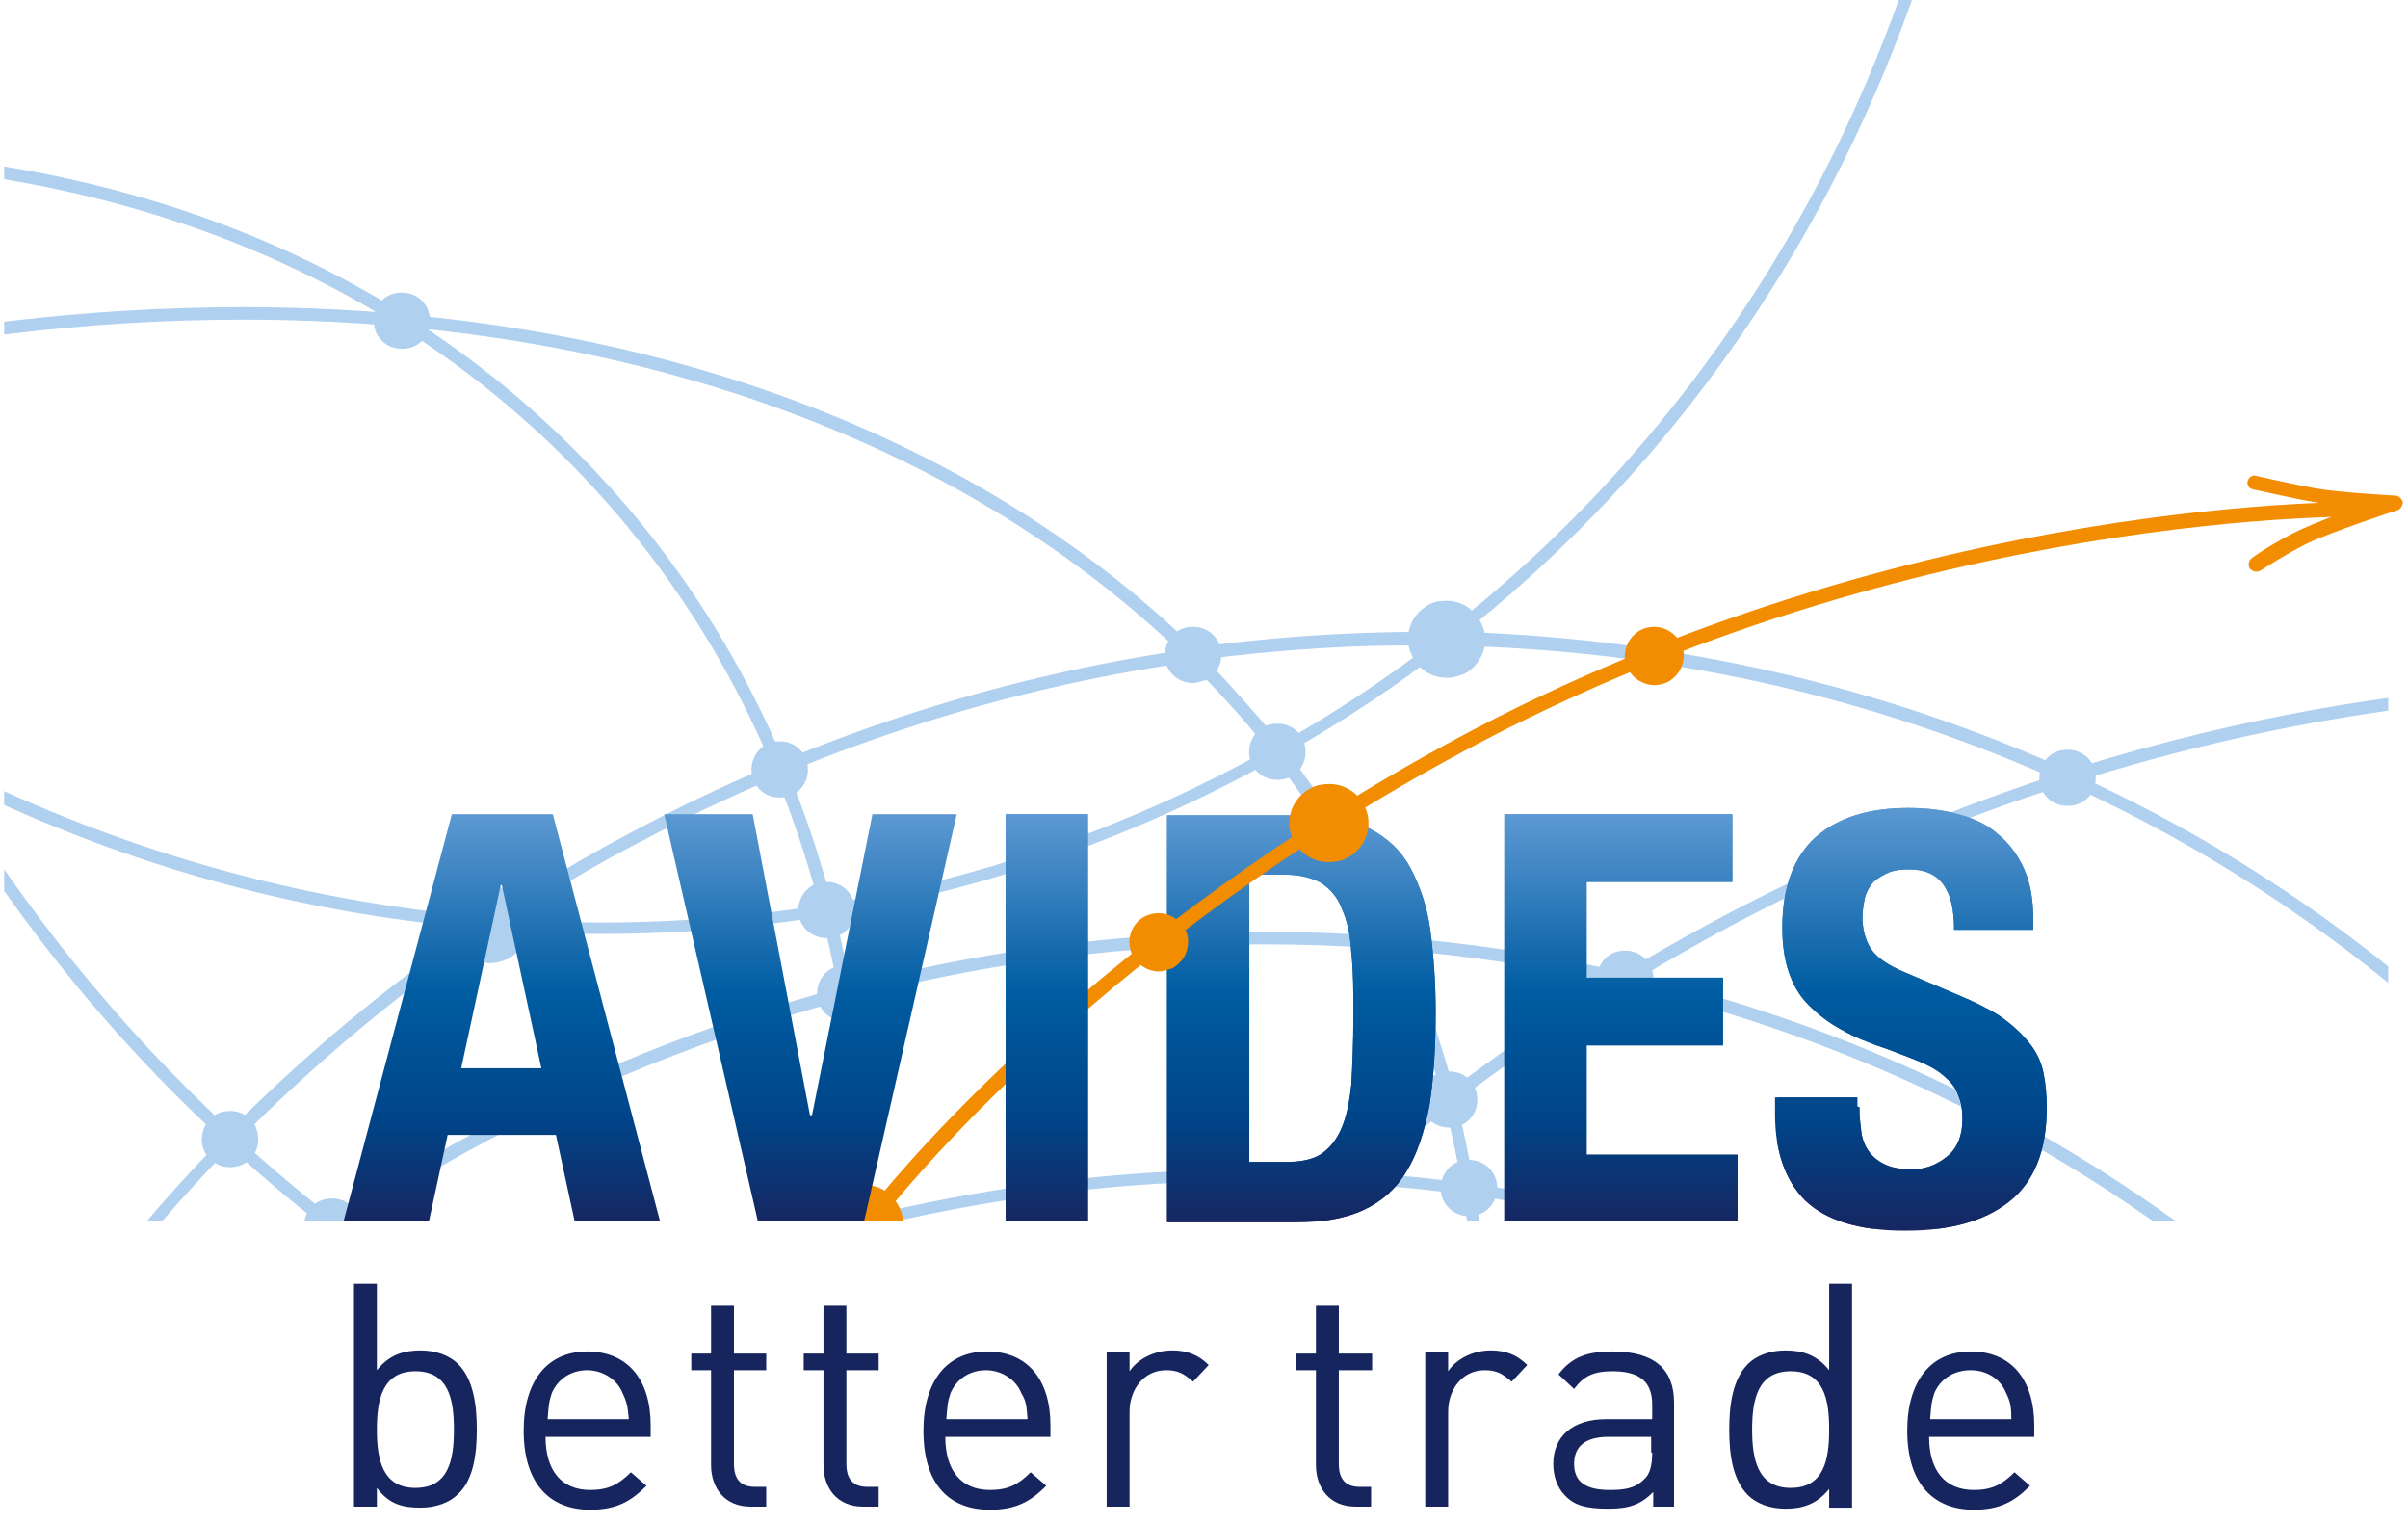 <?xml version="1.0" encoding="utf-8"?>
<!-- Generator: Adobe Illustrator 18.1.1, SVG Export Plug-In . SVG Version: 6.00 Build 0)  -->
<!DOCTYPE svg PUBLIC "-//W3C//DTD SVG 1.1//EN" "http://www.w3.org/Graphics/SVG/1.1/DTD/svg11.dtd">
<svg version="1.1" xmlns="http://www.w3.org/2000/svg" xmlns:xlink="http://www.w3.org/1999/xlink" x="0px"
	 y="0px" viewBox="0 0 231.3 146.3" enable-background="new 0 0 231.3 146.3" xml:space="preserve">
<g>
	<g>
		<defs>
			<polygon id="SVGID_1_" points="0.4,0 0.4,117.3 229.4,117.3 229.4,0 0.4,0 			"/>
		</defs>
		<clipPath id="SVGID_2_">
			<use xlink:href="#SVGID_1_"  overflow="visible"/>
		</clipPath>
		<g clip-path="url(#SVGID_2_)">
			<path fill="#B0D0EF" d="M213.8,367.4C213.8,367.4,213.8,367.4,213.8,367.4c-23.4,0-46.4-4.8-66.5-13.9c-8.2,1.3-16.5,2-24.8,2
				c0,0,0,0,0,0c-50.6,0-96.4-24.2-122.8-64.7c-19.4,5.9-38.9,8.9-57.9,8.9c0,0,0,0,0,0c-23.9,0-46.4-4.9-65-14.2
				c-19.2-9.6-34.3-24-43.7-41.5c-15.5-29.2-14.6-65,2.7-100.6c17.2-35.6,48.7-66.9,88.5-88.1c9.1-4.8,18.4-9,27.9-12.6
				c-8.9-9.6-16.5-20.4-22.7-32.1C-108-60.1-83.8-147-16.4-182.8c19.4-10.3,40.4-15.5,62.4-15.5c28.2,0,55.7,8.6,79.7,24.9
				c7.5-1,15.2-1.5,22.8-1.5c60.9,0,115.8,32,143.2,83.5c13.2,24.9,19.4,53,17.8,81.4c-1.5,27.2-10.1,54.2-24.8,78
				c43.6,8,79.5,33.1,98.6,68.9c37.7,70.8,1.3,164.1-81,207.9C274.6,359.6,244,367.4,213.8,367.4z M149.5,353.2
				c19.5,8.5,41.7,13,64.3,13c30,0,60.4-7.8,88-22.4c81.7-43.5,117.8-136,80.5-206.2c-19-35.7-54.8-60.6-98.2-68.4
				c-9.8,15.6-22,29.5-36.2,41.5l0,0l0,0c6.7,7.7,12.5,16.3,17.3,25.3c18.2,34.3,21.3,74.1,8.5,112c-12.7,37.9-39.7,69.4-76,88.7
				C182.5,344.7,166.3,350.3,149.5,353.2z M1,290.5c26.1,40,71.5,63.9,121.6,63.9c0,0,0,0,0,0c7.6,0,15.2-0.6,22.8-1.7
				c-26.5-12.5-47.5-32.1-60.7-56.9c-6.8-12.9-11.4-26.7-13.5-41.2l0,0l0,0c-9.5,7.2-19.7,13.7-30.5,19.4
				C27.9,280.7,14.6,286.3,1,290.5z M72.3,253.7c2.1,14.6,6.6,28.6,13.5,41.5c13.3,25.1,34.7,44.8,61.7,57.1
				c17.3-2.8,33.9-8.4,49.6-16.8c36-19.1,62.8-50.4,75.4-88c12.6-37.6,9.6-77-8.5-111.1c-4.8-9-10.6-17.5-17.2-25.1
				c-9.3,7.6-19.4,14.4-30.1,20.1c-23.9,12.7-49.5,19.7-76.1,20.9C133.4,189.1,108.5,226,72.3,253.7z M-46.7,43.7
				c-9.6,3.5-19.1,7.8-28.2,12.7c-39.6,21.1-70.9,52.2-88,87.5c-17.1,35.3-18.1,70.7-2.7,99.5c18.3,34.5,58.6,55.1,107.6,55.1
				c0,0,0,0,0,0c18.7,0,38-2.9,57.2-8.7c-2-3.1-3.8-6.2-5.5-9.5C-35.8,225-24.6,156.4,21.3,109.4l0,0l0,0C10,99,0.4,86.9-7.2,73.6
				l0,0C-22,66-35.2,55.9-46.7,43.7z M22.1,110.2c-45.6,46.6-56.6,114.7-27.5,169.5c1.7,3.3,3.6,6.5,5.7,9.7
				c13.6-4.2,27-9.8,39.8-16.6c10.9-5.8,21.2-12.4,30.8-19.7c-4.8-35,4.6-72.1,26.5-104.5C69,142.6,43,129.3,22.1,110.2z M98.8,149
				C77,181,67.6,217.7,72.1,252.3c35.6-27.4,60.1-63.7,67.4-100c-2,0.1-4.1,0.1-6.1,0.1c0,0,0,0,0,0
				C121.7,152.5,110.1,151.3,98.8,149z M99.5,147.9c11.1,2.3,22.5,3.4,33.9,3.4c0,0,0,0,0,0c2.1,0,4.2,0,6.3-0.1
				c3-15.5,2.7-30.5-0.8-44.6C123.5,118.4,110.2,132.3,99.5,147.9z M139.9,105.8c3.6,14.3,4,29.5,1,45.3
				c26.3-1.1,51.6-8.1,75.3-20.7c10.6-5.7,20.7-12.4,29.9-19.9c-13.1-14.9-29.1-26.8-47.5-35.2c-11.1,3.5-21.9,8.1-32.3,13.6
				C157,93.9,148.2,99.5,139.9,105.8z M23,109.4c20.8,19,46.8,32.2,75.2,38.2c10.9-16,24.5-30.2,40.3-42.3
				c-1.8-6.8-4.4-13.4-7.7-19.5c-2.4-4.5-5.2-8.8-8.3-12.9c-0.8,0.4-1.6,0.9-2.4,1.3c-19.4,10.3-40.4,15.5-62.4,15.5c0,0,0,0,0,0
				c-3.5,0-7-0.1-10.5-0.4C38.5,95.2,30.4,102,23,109.4z M200.3,74.8c18.1,8.4,33.8,20.2,46.8,34.9c14-11.7,26.1-25.4,35.7-40.8
				c-9.3-1.6-18.9-2.4-28.5-2.4C236.2,66.5,218,69.3,200.3,74.8z M-5.3,74.6c7.5,12.6,16.7,24,27.4,33.9
				c7.1-7.1,14.9-13.7,23.3-19.4C27.8,87.6,10.8,82.7-5.3,74.6z M123.7,72.3c3.1,4.1,5.9,8.4,8.3,12.9c3.3,6.1,5.8,12.6,7.6,19.3
				c8.2-6.2,17-11.8,26.1-16.6c10.1-5.3,20.6-9.8,31.2-13.3c-18.1-8-37.6-12.2-57.8-12.6C134.3,65.8,129.1,69.2,123.7,72.3z
				 M48.9,88.3c3,0.2,5.9,0.3,8.9,0.3c0,0,0,0,0,0c21.8,0,42.6-5.2,61.8-15.4c0.7-0.4,1.5-0.8,2.2-1.2c-2.3-2.9-4.9-5.8-7.6-8.4
				c-18.3,2.6-36,8.4-52.6,17.2C57.3,83,53,85.6,48.9,88.3z M-6.4,72.7C10.5,81.4,28.4,86.6,47,88.1c4.5-3,9.3-5.9,14.1-8.4
				c16.4-8.7,34-14.5,52.1-17.2C91.7,42,59.9,30.7,23.3,30.7c-14.6,0-29.7,1.8-44.8,5.4c3,11.2,7.3,22,12.7,32.3
				C-8,69.8-7.2,71.3-6.4,72.7z M198.7,74L198.7,74c18.3-5.8,37-8.7,55.6-8.7c9.9,0,19.7,0.8,29.2,2.5
				c14.7-23.8,23.3-50.7,24.9-77.9c1.6-28.2-4.5-56.1-17.7-80.8c-27.2-51.1-81.7-82.9-142.2-82.9c-7.1,0-14.2,0.4-21.3,1.3
				c19.4,13.5,35.6,31.9,46.9,53.1c16.3,30.6,21.6,65.8,15.1,99.2c-6.4,32.4-23.6,61.1-48.5,80.9h0l0,0
				C161,61.4,180.5,65.8,198.7,74L198.7,74z M-45.5,43.3c10.9,11.5,23.4,21,37.1,28.4c-0.5-0.9-1-1.8-1.5-2.8
				c-5.5-10.4-9.8-21.3-12.8-32.6C-30.3,38.2-38,40.5-45.5,43.3z M115.8,63.3c2.5,2.6,4.9,5.3,7.2,8.1c5-2.8,9.8-6,14.3-9.4
				C130.1,61.9,122.9,62.4,115.8,63.3z M23.3,29.5c37.3,0,69.7,11.6,91.4,32.7c8-1.1,16.1-1.6,24.1-1.5
				C164.1,41,181.6,12.2,188-20.4c6.5-33,1.2-68-14.9-98.4c-11.4-21.5-27.9-40-47.7-53.5c-20.8,2.8-40.9,9.3-59.8,19.3
				c-34.2,18.2-61.8,47.2-77.5,81.7c-15.4,33.8-18.9,71.4-10,106.1C-6.6,31.3,8.5,29.5,23.3,29.5z M46-197.1
				c-21.8,0-42.6,5.2-61.8,15.4c-66.8,35.5-90.8,121.6-53.4,191.9c6.2,11.7,14,22.6,22.9,32.2c7.7-2.8,15.6-5.2,23.4-7.1l0,0
				c-9-34.9-5.5-72.8,10-106.9c15.8-34.7,43.5-63.9,78-82.3c18.6-9.9,38.4-16.4,58.8-19.3C100.4-188.9,73.5-197.1,46-197.1z"/>
		</g>
		<g clip-path="url(#SVGID_2_)">
			<path fill="#B0D0EF" d="M-111.5,307.6C-111.5,307.6-111.5,307.6-111.5,307.6c-32.2,0-59.3-10.8-78.4-31.3
				c-22.6-24.2-30.9-59-23.4-97.9c7.4-38.8,29.7-77.2,62.7-108c38.2-35.7,85.5-56.1,129.7-56.1c32.2,0,59.3,10.8,78.4,31.3
				c22.6,24.2,30.9,59,23.4,97.9c-7.4,38.8-29.7,77.2-62.7,108C-20.1,287.1-67.3,307.6-111.5,307.6z M-20.9,15.5
				c-43.9,0-90.9,20.3-128.9,55.8c-32.8,30.6-55,68.7-62.4,107.3c-7.4,38.5,0.8,72.9,23.1,96.8c18.9,20.2,45.7,30.9,77.5,30.9
				c0,0,0,0,0,0c43.9,0,90.8-20.3,128.9-55.8c32.8-30.6,55-68.7,62.4-107.3c7.4-38.5-0.8-72.9-23.1-96.8
				C37.7,26.2,10.9,15.5-20.9,15.5z"/>
		</g>
		<g clip-path="url(#SVGID_2_)">
			<path fill="#B0D0EF" d="M107,407C107,407,107,407,107,407c-54.9,0-104.3-28.8-129-75.2c-13.3-25.1-18.6-53.4-15.3-82
				c-2.5-57.6,30.3-113.1,83.6-141.4C69.6,96,95.6,89.5,121.5,89.5c54.9,0,104.3,28.8,129,75.2c13.3,25.1,18.6,53.4,15.3,82
				c2.5,57.6-30.3,113.1-83.6,141.4C158.9,400.4,132.9,407,107,407z M-36.7,257.3c-1.7,25.8,3.8,51.2,15.8,73.9
				c24.5,46,73.5,74.6,127.9,74.6c0,0,0,0,0,0c25.7,0,51.4-6.5,74.5-18.8c50.5-26.9,82.5-78.4,83-132.7
				c-7.9,46.8-38,87.9-81.6,111.1c-23.3,12.4-49.2,18.9-75.1,18.9c0,0,0,0,0,0c-54.9,0-104.3-28.8-129-75.2
				C-29.7,292.9-34.9,275.5-36.7,257.3z M-36,249.8c0.9,20.7,6.3,40.4,16,58.7c24.5,46,73.5,74.6,127.9,74.6c0,0,0,0,0,0
				c25.7,0,51.4-6.5,74.5-18.8c45.6-24.2,76.3-68.2,82.1-117.6c-0.9-20.7-6.3-40.4-16-58.7c-24.5-46-73.5-74.6-127.9-74.6
				c-25.7,0-51.5,6.5-74.6,18.8C0.5,156.4-30.2,200.4-36,249.8z M121.5,90.7c-25.7,0-51.5,6.5-74.6,18.8
				c-50.5,26.9-82.5,78.4-83,132.8c7.9-46.8,38-87.9,81.6-111.1c23.3-12.4,49.2-18.9,75.1-18.9c54.9,0,104.3,28.8,129,75.2
				c8.6,16.2,13.9,33.6,15.6,51.8c1.7-25.8-3.8-51.2-15.8-73.9C224.9,119.3,175.9,90.7,121.5,90.7z"/>
		</g>
	</g>
	<g>
		<path fill="#B0D0EF" d="M48.5,91.5c1.5-0.8,2.1-2.7,1.3-4.2c-0.8-1.5-2.7-2.1-4.2-1.3c-1.5,0.8-2.1,2.7-1.3,4.2
			C45.1,91.8,47,92.3,48.5,91.5L48.5,91.5z"/>
	</g>
	<g>
		<path fill="#B0D0EF" d="M47.1,92.5C47.1,92.5,47.1,92.5,47.1,92.5c-1.4,0-2.6-0.7-3.3-2c-1-1.8-0.3-4,1.5-5
			c0.5-0.3,1.1-0.4,1.7-0.4c1.4,0,2.6,0.7,3.3,2c0.5,0.9,0.6,1.9,0.3,2.8c-0.3,0.9-0.9,1.7-1.8,2.2C48.3,92.3,47.7,92.5,47.1,92.5z
			 M47.1,86.3c-0.4,0-0.8,0.1-1.2,0.3c-1.2,0.6-1.7,2.2-1,3.4c0.4,0.8,1.3,1.3,2.2,1.3h0c0.4,0,0.8-0.1,1.2-0.3
			c1.2-0.6,1.7-2.1,1-3.4C48.8,86.8,48,86.3,47.1,86.3z"/>
	</g>
	<g>
		<path fill="#B0D0EF" d="M140.4,64.1c1.5-0.8,2.1-2.7,1.3-4.2c-0.8-1.5-2.7-2.1-4.2-1.3c-1.5,0.8-2.1,2.7-1.3,4.2
			C137.1,64.4,138.9,64.9,140.4,64.1L140.4,64.1z"/>
	</g>
	<g>
		<path fill="#B0D0EF" d="M139,65.1L139,65.1c-1.4,0-2.6-0.7-3.3-2c-1-1.8-0.3-4,1.5-5c0.5-0.3,1.1-0.4,1.7-0.4c1.4,0,2.6,0.7,3.3,2
			c0.5,0.9,0.6,1.9,0.3,2.8c-0.3,0.9-0.9,1.7-1.8,2.2C140.2,64.9,139.6,65.1,139,65.1z M139,58.9c-0.4,0-0.8,0.1-1.2,0.3
			c-1.2,0.6-1.7,2.2-1,3.4c0.4,0.8,1.3,1.3,2.2,1.3l0,0c0.4,0,0.8-0.1,1.2-0.3c0.6-0.3,1-0.8,1.2-1.5c0.2-0.6,0.1-1.3-0.2-1.9
			C140.8,59.4,139.9,58.9,139,58.9z"/>
	</g>
	<g>
		<path fill="#B0D0EF" d="M23.1,111.2c1-0.5,1.4-1.8,0.9-2.8c-0.5-1-1.8-1.4-2.8-0.9c-1,0.5-1.4,1.8-0.9,2.8
			C20.8,111.4,22,111.8,23.1,111.2L23.1,111.2z"/>
	</g>
	<g>
		<path fill="#B0D0EF" d="M22.1,112.1L22.1,112.1c-1,0-1.9-0.5-2.4-1.4c-0.7-1.3-0.2-3,1.1-3.7c0.4-0.2,0.8-0.3,1.3-0.3
			c1,0,1.9,0.5,2.4,1.4c0.3,0.6,0.4,1.4,0.2,2.1c-0.2,0.7-0.7,1.3-1.3,1.6C23,112,22.5,112.1,22.1,112.1z M22.1,107.9
			c-0.2,0-0.5,0.1-0.7,0.2c-0.7,0.4-1,1.3-0.6,2c0.3,0.5,0.8,0.8,1.3,0.8l0,0c0.2,0,0.5-0.1,0.7-0.2c0.4-0.2,0.6-0.5,0.7-0.9
			s0.1-0.8-0.1-1.1C23.1,108.2,22.6,107.9,22.1,107.9z"/>
	</g>
	<g>
		<defs>
			<polygon id="SVGID_3_" points="0.4,0 0.4,117.3 229.4,117.3 229.4,0 0.4,0 			"/>
		</defs>
		<clipPath id="SVGID_4_">
			<use xlink:href="#SVGID_3_"  overflow="visible"/>
		</clipPath>
		<g clip-path="url(#SVGID_4_)">
			<path fill="#B0D0EF" d="M32.9,119.6c1-0.5,1.4-1.8,0.9-2.8c-0.5-1-1.8-1.4-2.8-0.9c-1,0.5-1.4,1.8-0.9,2.8
				C30.6,119.8,31.9,120.2,32.9,119.6L32.9,119.6z"/>
		</g>
		<g clip-path="url(#SVGID_4_)">
			<path fill="#B0D0EF" d="M31.9,120.5L31.9,120.5c-1,0-1.9-0.5-2.4-1.4c-0.3-0.6-0.4-1.4-0.2-2.1c0.2-0.7,0.7-1.3,1.3-1.6
				c0.4-0.2,0.8-0.3,1.3-0.3c1,0,1.9,0.5,2.4,1.4c0.7,1.3,0.2,3-1.1,3.7C32.8,120.3,32.4,120.5,31.9,120.5z M31.9,116.3
				c-0.2,0-0.5,0.1-0.7,0.2c-0.4,0.2-0.6,0.5-0.7,0.9s-0.1,0.8,0.1,1.1c0.3,0.5,0.8,0.8,1.3,0.8l0,0c0.2,0,0.5-0.1,0.7-0.2
				c0.7-0.4,1-1.3,0.6-2C33,116.6,32.5,116.3,31.9,116.3z"/>
		</g>
	</g>
	<g>
		<path fill="#B0D0EF" d="M75.8,75.8c1-0.5,1.4-1.8,0.9-2.8c-0.5-1-1.8-1.4-2.8-0.9c-1,0.5-1.4,1.8-0.9,2.8
			C73.5,75.9,74.8,76.3,75.8,75.8L75.8,75.8z"/>
	</g>
	<g>
		<path fill="#B0D0EF" d="M74.9,76.6L74.9,76.6c-1,0-1.9-0.5-2.4-1.4c-0.7-1.3-0.2-3,1.1-3.7c0.4-0.2,0.8-0.3,1.3-0.3
			c1,0,1.9,0.5,2.4,1.4c0.3,0.6,0.4,1.4,0.2,2.1c-0.2,0.7-0.7,1.3-1.3,1.6C75.7,76.5,75.3,76.6,74.9,76.6z M74.9,72.4
			c-0.2,0-0.5,0.1-0.7,0.2c-0.7,0.4-1,1.3-0.6,2c0.3,0.5,0.8,0.8,1.3,0.8l0,0c0.2,0,0.5-0.1,0.7-0.2c0.4-0.2,0.6-0.5,0.7-0.9
			c0.1-0.4,0.1-0.8-0.1-1.1C75.9,72.7,75.4,72.4,74.9,72.4z"/>
	</g>
	<g>
		<path fill="#B0D0EF" d="M80.3,89.2c1-0.5,1.4-1.8,0.9-2.8c-0.5-1-1.8-1.4-2.8-0.9c-1,0.5-1.4,1.8-0.9,2.8
			C78,89.4,79.3,89.8,80.3,89.2L80.3,89.2z"/>
	</g>
	<g>
		<path fill="#B0D0EF" d="M79.4,90.1L79.4,90.1c-1,0-1.9-0.5-2.4-1.4c-0.7-1.3-0.2-3,1.1-3.7c0.4-0.2,0.8-0.3,1.3-0.3
			c1,0,1.9,0.5,2.4,1.4c0.3,0.6,0.4,1.4,0.2,2.1c-0.2,0.7-0.7,1.3-1.3,1.6C80.2,90,79.8,90.1,79.4,90.1z M79.4,85.9
			c-0.2,0-0.5,0.1-0.7,0.2c-0.7,0.4-1,1.3-0.6,2c0.3,0.5,0.8,0.8,1.3,0.8c0,0,0,0,0,0c0.2,0,0.5-0.1,0.7-0.2
			c0.4-0.2,0.6-0.5,0.7-0.9c0.1-0.4,0.1-0.8-0.1-1.1C80.4,86.2,79.9,85.9,79.4,85.9z"/>
	</g>
	<g>
		<path fill="#B0D0EF" d="M82.2,97.2c1-0.5,1.4-1.8,0.9-2.8c-0.5-1-1.8-1.4-2.8-0.9c-1,0.5-1.4,1.8-0.9,2.8
			C79.9,97.4,81.2,97.8,82.2,97.2L82.2,97.2z"/>
	</g>
	<g>
		<path fill="#B0D0EF" d="M81.2,98.1L81.2,98.1c-1,0-1.9-0.5-2.4-1.4c-0.7-1.3-0.2-3,1.1-3.7c0.4-0.2,0.8-0.3,1.3-0.3
			c1,0,1.9,0.5,2.4,1.4c0.3,0.6,0.4,1.4,0.2,2.1s-0.7,1.3-1.3,1.6C82.1,98,81.7,98.1,81.2,98.1z M81.2,93.9c-0.2,0-0.5,0.1-0.7,0.2
			c-0.7,0.4-1,1.3-0.6,2c0.3,0.5,0.8,0.8,1.3,0.8l0,0c0.2,0,0.5-0.1,0.7-0.2c0.4-0.2,0.6-0.5,0.7-0.9c0.1-0.4,0.1-0.8-0.1-1.1
			C82.3,94.2,81.8,93.9,81.2,93.9z"/>
	</g>
	<g>
		<path fill="#B0D0EF" d="M115.6,64.7c1-0.5,1.4-1.8,0.9-2.8c-0.5-1-1.8-1.4-2.8-0.9c-1,0.5-1.4,1.8-0.9,2.8
			C113.3,64.9,114.5,65.3,115.6,64.7L115.6,64.7z"/>
	</g>
	<g>
		<path fill="#B0D0EF" d="M114.6,65.6c-1,0-1.9-0.5-2.4-1.4c-0.7-1.3-0.2-3,1.1-3.7c0.4-0.2,0.8-0.3,1.3-0.3c1,0,1.9,0.5,2.4,1.4
			c0.3,0.6,0.4,1.4,0.2,2.1s-0.7,1.3-1.3,1.6C115.4,65.4,115,65.6,114.6,65.6z M114.6,61.3c-0.2,0-0.5,0.1-0.7,0.2
			c-0.7,0.4-1,1.3-0.6,2c0.4,0.7,1.3,1,2,0.6c0.4-0.2,0.6-0.5,0.7-0.9c0.1-0.4,0.1-0.8-0.1-1.1C115.6,61.7,115.1,61.3,114.6,61.3z"
			/>
	</g>
	<g>
		<path fill="#B0D0EF" d="M123.7,74c1-0.5,1.4-1.8,0.9-2.8c-0.5-1-1.8-1.4-2.8-0.9c-1,0.5-1.4,1.8-0.9,2.8
			C121.4,74.2,122.7,74.6,123.7,74L123.7,74z"/>
	</g>
	<g>
		<path fill="#B0D0EF" d="M122.7,74.9L122.7,74.9c-1,0-1.9-0.5-2.4-1.4c-0.7-1.3-0.2-3,1.1-3.7c0.4-0.2,0.8-0.3,1.3-0.3
			c1,0,1.9,0.5,2.4,1.4c0.3,0.6,0.4,1.4,0.2,2.1c-0.2,0.7-0.7,1.3-1.3,1.6C123.6,74.8,123.2,74.9,122.7,74.9z M122.7,70.7
			c-0.2,0-0.5,0.1-0.7,0.2c-0.7,0.4-1,1.3-0.6,2c0.3,0.5,0.8,0.8,1.3,0.8l0,0c0.2,0,0.5-0.1,0.7-0.2c0.4-0.2,0.6-0.5,0.7-0.9
			c0.1-0.4,0.1-0.8-0.1-1.1C123.8,71,123.3,70.7,122.7,70.7z"/>
	</g>
	<g>
		<path fill="#B0D0EF" d="M134.9,92.4c1-0.5,1.4-1.8,0.9-2.8c-0.5-1-1.8-1.4-2.8-0.9c-1,0.5-1.4,1.8-0.9,2.8
			C132.6,92.6,133.9,93,134.9,92.4L134.9,92.4z"/>
	</g>
	<g>
		<path fill="#B0D0EF" d="M134,93.3L134,93.3c-1,0-1.9-0.5-2.4-1.4c-0.7-1.3-0.2-3,1.1-3.7c0.4-0.2,0.8-0.3,1.3-0.3
			c1,0,1.9,0.5,2.4,1.4c0.7,1.3,0.2,3-1.1,3.7C134.8,93.2,134.4,93.3,134,93.3z M134,89.1c-0.2,0-0.5,0.1-0.7,0.2
			c-0.7,0.4-1,1.3-0.6,2c0.3,0.5,0.8,0.8,1.3,0.8l0,0c0.2,0,0.5-0.1,0.7-0.2c0.7-0.4,1-1.3,0.6-2C135,89.4,134.5,89.1,134,89.1z"/>
	</g>
	<g>
		<path fill="#B0D0EF" d="M157.1,95.8c1-0.5,1.4-1.8,0.9-2.8c-0.5-1-1.8-1.4-2.8-0.9c-1,0.5-1.4,1.8-0.9,2.8
			C154.8,96,156.1,96.4,157.1,95.8L157.1,95.8z"/>
	</g>
	<g>
		<path fill="#B0D0EF" d="M156.1,96.7L156.1,96.7c-1,0-1.9-0.5-2.4-1.4c-0.7-1.3-0.2-3,1.1-3.7c0.4-0.2,0.8-0.3,1.3-0.3
			c1,0,1.9,0.5,2.4,1.4c0.7,1.3,0.2,3-1.1,3.7C157,96.6,156.6,96.7,156.1,96.7z M156.1,92.5c-0.2,0-0.5,0.1-0.7,0.2
			c-0.7,0.4-1,1.3-0.6,2c0.3,0.5,0.8,0.8,1.3,0.8l0,0c0.2,0,0.5-0.1,0.7-0.2c0.7-0.4,1-1.3,0.6-2C157.2,92.8,156.7,92.5,156.1,92.5z
			"/>
	</g>
	<g>
		<path fill="#B0D0EF" d="M142.1,116c1-0.5,1.4-1.8,0.9-2.8c-0.5-1-1.8-1.4-2.8-0.9c-1,0.5-1.4,1.8-0.9,2.8
			C139.8,116.1,141,116.5,142.1,116L142.1,116z"/>
	</g>
	<g>
		<defs>
			<polygon id="SVGID_5_" points="0.4,0 0.4,117.3 229.4,117.3 229.4,0 0.4,0 			"/>
		</defs>
		<clipPath id="SVGID_6_">
			<use xlink:href="#SVGID_5_"  overflow="visible"/>
		</clipPath>
		<g clip-path="url(#SVGID_6_)">
			<path fill="#B0D0EF" d="M141.1,116.8L141.1,116.8c-1,0-1.9-0.5-2.4-1.4c-0.7-1.3-0.2-3,1.1-3.7c0.4-0.2,0.8-0.3,1.3-0.3
				c1,0,1.9,0.5,2.4,1.4c0.7,1.3,0.2,3-1.1,3.7C142,116.7,141.5,116.8,141.1,116.8z M141.1,112.6c-0.2,0-0.5,0.1-0.7,0.2
				c-0.7,0.4-1,1.3-0.6,2c0.3,0.5,0.8,0.8,1.3,0.8l0,0c0.2,0,0.5-0.1,0.7-0.2c0.7-0.4,1-1.3,0.6-2
				C142.1,112.9,141.6,112.6,141.1,112.6z"/>
		</g>
	</g>
	<g>
		<path fill="#B0D0EF" d="M131,115c1-0.5,1.4-1.8,0.9-2.8c-0.5-1-1.8-1.4-2.8-0.9c-1,0.5-1.4,1.8-0.9,2.8
			C128.8,115.1,130,115.5,131,115L131,115z"/>
	</g>
	<g>
		<defs>
			<polygon id="SVGID_7_" points="0.4,0 0.4,117.3 229.4,117.3 229.4,0 0.4,0 			"/>
		</defs>
		<clipPath id="SVGID_8_">
			<use xlink:href="#SVGID_7_"  overflow="visible"/>
		</clipPath>
		<g clip-path="url(#SVGID_8_)">
			<path fill="#B0D0EF" d="M130.1,115.8L130.1,115.8c-1,0-1.9-0.5-2.4-1.4c-0.7-1.3-0.2-3,1.1-3.7c0.4-0.2,0.8-0.3,1.3-0.3
				c1,0,1.9,0.5,2.4,1.4c0.7,1.3,0.2,3-1.1,3.7C130.9,115.7,130.5,115.8,130.1,115.8z M130.1,111.6c-0.2,0-0.5,0.1-0.7,0.2
				c-0.7,0.4-1,1.3-0.6,2c0.3,0.5,0.8,0.8,1.3,0.8l0,0c0.2,0,0.5-0.1,0.7-0.2c0.7-0.4,1-1.3,0.6-2
				C131.1,111.9,130.6,111.6,130.1,111.6z"/>
		</g>
	</g>
	<g>
		<path fill="#B0D0EF" d="M140.2,107.4c1-0.5,1.4-1.8,0.9-2.8c-0.5-1-1.8-1.4-2.8-0.9c-1,0.5-1.4,1.8-0.9,2.8
			C137.9,107.6,139.2,108,140.2,107.4L140.2,107.4z"/>
	</g>
	<g>
		<path fill="#B0D0EF" d="M139.2,108.3L139.2,108.3c-1,0-1.9-0.5-2.4-1.4c-0.3-0.6-0.4-1.4-0.2-2.1c0.2-0.7,0.7-1.3,1.3-1.6
			c0.4-0.2,0.8-0.3,1.3-0.3c1,0,1.9,0.5,2.4,1.4c0.3,0.6,0.4,1.4,0.2,2.1s-0.7,1.3-1.3,1.6C140.1,108.2,139.7,108.3,139.2,108.3z
			 M139.2,104.1c-0.2,0-0.5,0.1-0.7,0.2c-0.4,0.2-0.6,0.5-0.7,0.9c-0.1,0.4-0.1,0.8,0.1,1.1c0.3,0.5,0.8,0.8,1.3,0.8l0,0
			c0.2,0,0.5-0.1,0.7-0.2c0.4-0.2,0.6-0.5,0.7-0.9s0.1-0.8-0.1-1.1C140.3,104.4,139.8,104.1,139.2,104.1z"/>
	</g>
	<g>
		<path fill="#B0D0EF" d="M199.6,76.6c1-0.5,1.4-1.8,0.9-2.8c-0.5-1-1.8-1.4-2.8-0.9c-1,0.5-1.4,1.8-0.9,2.8
			C197.3,76.7,198.6,77.1,199.6,76.6L199.6,76.6z"/>
	</g>
	<g>
		<path fill="#B0D0EF" d="M198.6,77.4L198.6,77.4c-1,0-1.9-0.5-2.4-1.4c-0.7-1.3-0.2-3,1.1-3.7c0.4-0.2,0.8-0.3,1.3-0.3
			c1,0,1.9,0.5,2.4,1.4c0.3,0.6,0.4,1.4,0.2,2.1c-0.2,0.7-0.7,1.3-1.3,1.6C199.5,77.3,199.1,77.4,198.6,77.4z M198.6,73.2
			c-0.2,0-0.5,0.1-0.7,0.2c-0.7,0.4-1,1.3-0.6,2c0.3,0.5,0.8,0.8,1.3,0.8l0,0c0.2,0,0.5-0.1,0.7-0.2c0.4-0.2,0.6-0.5,0.7-0.9
			c0.1-0.4,0.1-0.8-0.1-1.1C199.7,73.5,199.2,73.2,198.6,73.2z"/>
	</g>
	<g>
		<path fill="#B0D0EF" d="M39.6,32.6c1-0.5,1.4-1.8,0.9-2.8c-0.5-1-1.8-1.4-2.8-0.9c-1,0.5-1.4,1.8-0.9,2.8
			C37.3,32.8,38.6,33.2,39.6,32.6L39.6,32.6z"/>
	</g>
	<g>
		<path fill="#B0D0EF" d="M38.6,33.5c-1,0-1.9-0.5-2.4-1.4c-0.3-0.6-0.4-1.4-0.2-2.1c0.2-0.7,0.7-1.3,1.3-1.6
			c0.4-0.2,0.8-0.3,1.3-0.3c1,0,1.9,0.5,2.4,1.4c0.3,0.6,0.4,1.4,0.2,2.1c-0.2,0.7-0.7,1.3-1.3,1.6C39.5,33.4,39.1,33.5,38.6,33.5z
			 M38.6,29.3c-0.2,0-0.5,0.1-0.7,0.2c-0.4,0.2-0.6,0.5-0.7,0.9s-0.1,0.8,0.1,1.1c0.4,0.7,1.3,1,2,0.6c0.4-0.2,0.6-0.5,0.7-0.9
			c0.1-0.4,0.1-0.8-0.1-1.1C39.7,29.6,39.2,29.3,38.6,29.3z"/>
	</g>
	<g>
		<defs>
			<polygon id="SVGID_9_" points="0.4,0 0.4,117.3 229.4,117.3 229.4,0 0.4,0 			"/>
		</defs>
		<clipPath id="SVGID_10_">
			<use xlink:href="#SVGID_9_"  overflow="visible"/>
		</clipPath>
		<g clip-path="url(#SVGID_10_)">
			<path fill="#F28C00" d="M84.5,120.3c1.5-0.8,2.1-2.7,1.3-4.2c-0.8-1.5-2.7-2.1-4.2-1.3c-1.5,0.8-2.1,2.7-1.3,4.2
				C81.2,120.5,83,121.1,84.5,120.3L84.5,120.3z"/>
		</g>
		<g clip-path="url(#SVGID_10_)">
			<path fill="#F28C00" d="M83.1,121.2L83.1,121.2c-1.4,0-2.6-0.7-3.3-2c-1-1.8-0.3-4,1.5-5c0.5-0.3,1.1-0.4,1.7-0.4
				c1.4,0,2.6,0.7,3.3,2c1,1.8,0.3,4-1.5,5C84.3,121.1,83.7,121.2,83.1,121.2z M83.1,115c-0.4,0-0.8,0.1-1.2,0.3
				c-1.2,0.6-1.7,2.1-1,3.4c0.6,1.2,2.2,1.7,3.4,1c1.2-0.6,1.7-2.2,1-3.4C84.9,115.5,84,115,83.1,115z"/>
		</g>
	</g>
	<g>
		<defs>
			<path id="SVGID_11_" d="M178.6,106.3c0,0.9,0.1,1.7,0.2,2.5c0.1,0.7,0.4,1.4,0.8,1.9c0.4,0.5,0.9,0.9,1.6,1.2
				c0.7,0.3,1.5,0.4,2.5,0.4c1.2,0,2.3-0.4,3.3-1.2c1-0.8,1.5-2,1.5-3.6c0-0.9-0.1-1.6-0.4-2.3c-0.2-0.6-0.6-1.2-1.2-1.7
				c-0.5-0.5-1.3-1-2.2-1.4c-0.9-0.4-2-0.8-3.3-1.3c-1.8-0.6-3.3-1.2-4.5-1.9c-1.3-0.7-2.3-1.5-3.2-2.4c-0.9-0.9-1.5-2-1.9-3.2
				c-0.4-1.2-0.6-2.6-0.6-4.2c0-3.9,1.1-6.8,3.2-8.7c2.2-1.9,5.1-2.8,8.9-2.8c1.8,0,3.4,0.2,4.8,0.6c1.5,0.4,2.8,1,3.8,1.9
				c1.1,0.9,1.9,2,2.5,3.3c0.6,1.3,0.9,2.9,0.9,4.8v1.1h-7.6c0-1.9-0.3-3.3-1-4.3c-0.7-1-1.8-1.5-3.3-1.5c-0.9,0-1.6,0.1-2.2,0.4
				c-0.6,0.3-1.1,0.6-1.4,1c-0.3,0.4-0.6,0.9-0.7,1.5c-0.1,0.5-0.2,1.1-0.2,1.7c0,1.2,0.3,2.2,0.8,3c0.5,0.8,1.6,1.6,3.3,2.3
				l6.1,2.6c1.5,0.7,2.7,1.3,3.7,2.1c0.9,0.7,1.7,1.5,2.3,2.3c0.6,0.8,1,1.7,1.2,2.7c0.2,1,0.3,2.1,0.3,3.3c0,4.1-1.2,7.1-3.6,9
				c-2.4,1.9-5.7,2.8-10,2.8c-4.5,0-7.6-1-9.6-2.9c-1.9-1.9-2.9-4.7-2.9-8.3v-1.6h7.9V106.3L178.6,106.3z"/>
		</defs>
		<linearGradient id="SVGID_12_" gradientUnits="userSpaceOnUse" x1="183.685" y1="77.466" x2="183.685" y2="117.933">
			<stop  offset="0" style="stop-color:#5C99D3"/>
			<stop  offset="0.437" style="stop-color:#005CA1"/>
			<stop  offset="0.75" style="stop-color:#004488"/>
			<stop  offset="1" style="stop-color:#162762"/>
		</linearGradient>
		<use xlink:href="#SVGID_11_"  overflow="visible" fill="url(#SVGID_12_)"/>
		<clipPath id="SVGID_13_">
			<use xlink:href="#SVGID_11_"  overflow="visible"/>
		</clipPath>
		<g clip-path="url(#SVGID_13_)">
			<defs>
				<rect id="SVGID_14_" x="170.7" y="77.5" width="26" height="40.5"/>
			</defs>
			<linearGradient id="SVGID_15_" gradientUnits="userSpaceOnUse" x1="183.685" y1="77.466" x2="183.685" y2="117.933">
				<stop  offset="0" style="stop-color:#5C99D3"/>
				<stop  offset="0.437" style="stop-color:#005CA1"/>
				<stop  offset="0.75" style="stop-color:#004488"/>
				<stop  offset="1" style="stop-color:#162762"/>
			</linearGradient>
			<use xlink:href="#SVGID_14_"  overflow="visible" fill="url(#SVGID_15_)"/>
			<clipPath id="SVGID_16_">
				<use xlink:href="#SVGID_14_"  overflow="visible"/>
			</clipPath>
		</g>
	</g>
	<g>
		<defs>
			<polygon id="SVGID_17_" points="166.4,84.7 152.4,84.7 152.4,93.9 165.5,93.9 165.5,100.4 152.4,100.4 152.4,110.9 166.9,110.9 
				166.9,117.3 144.5,117.3 144.5,78.2 166.4,78.2 166.4,84.7 			"/>
		</defs>
		<linearGradient id="SVGID_18_" gradientUnits="userSpaceOnUse" x1="155.704" y1="78.233" x2="155.704" y2="117.331">
			<stop  offset="0" style="stop-color:#5C99D3"/>
			<stop  offset="0.437" style="stop-color:#005CA1"/>
			<stop  offset="0.75" style="stop-color:#004488"/>
			<stop  offset="1" style="stop-color:#162762"/>
		</linearGradient>
		<use xlink:href="#SVGID_17_"  overflow="visible" fill="url(#SVGID_18_)"/>
		<clipPath id="SVGID_19_">
			<use xlink:href="#SVGID_17_"  overflow="visible"/>
		</clipPath>
		<g clip-path="url(#SVGID_19_)">
			<defs>
				<rect id="SVGID_20_" x="144.5" y="78.2" width="22.4" height="39.1"/>
			</defs>
			<linearGradient id="SVGID_21_" gradientUnits="userSpaceOnUse" x1="155.704" y1="78.233" x2="155.704" y2="117.331">
				<stop  offset="0" style="stop-color:#5C99D3"/>
				<stop  offset="0.437" style="stop-color:#005CA1"/>
				<stop  offset="0.75" style="stop-color:#004488"/>
				<stop  offset="1" style="stop-color:#162762"/>
			</linearGradient>
			<use xlink:href="#SVGID_20_"  overflow="visible" fill="url(#SVGID_21_)"/>
			<clipPath id="SVGID_22_">
				<use xlink:href="#SVGID_20_"  overflow="visible"/>
			</clipPath>
		</g>
	</g>
	<g>
		<defs>
			<path id="SVGID_23_" d="M137.9,97.2c0-2.9-0.2-5.5-0.5-7.8c-0.3-2.3-1-4.3-1.9-6c-0.9-1.7-2.2-2.9-3.9-3.8
				c-1.7-0.9-3.9-1.3-6.6-1.3h-12.9v39.1h12.4c2.6,0,4.8-0.4,6.5-1.2c1.7-0.8,3.1-2,4.1-3.7c1-1.6,1.7-3.7,2.2-6.3
				C137.7,103.7,137.9,100.7,137.9,97.2L137.9,97.2z M130,97.5c0,2.7-0.1,4.9-0.2,6.7c-0.2,1.8-0.5,3.2-1,4.3s-1.2,1.9-2,2.4
				c-0.8,0.5-2,0.7-3.3,0.7H120V84h3.3c1.5,0,2.7,0.3,3.6,0.8c0.9,0.6,1.6,1.4,2,2.5c0.5,1.1,0.8,2.5,0.9,4.2
				C130,93.3,130,95.2,130,97.5L130,97.5z"/>
		</defs>
		<linearGradient id="SVGID_24_" gradientUnits="userSpaceOnUse" x1="125.012" y1="78.233" x2="125.012" y2="117.331">
			<stop  offset="0" style="stop-color:#5C99D3"/>
			<stop  offset="0.437" style="stop-color:#005CA1"/>
			<stop  offset="0.75" style="stop-color:#004488"/>
			<stop  offset="1" style="stop-color:#162762"/>
		</linearGradient>
		<use xlink:href="#SVGID_23_"  overflow="visible" fill="url(#SVGID_24_)"/>
		<clipPath id="SVGID_25_">
			<use xlink:href="#SVGID_23_"  overflow="visible"/>
		</clipPath>
		<g clip-path="url(#SVGID_25_)">
			<defs>
				<rect id="SVGID_26_" x="112.1" y="78.2" width="25.8" height="39.1"/>
			</defs>
			<linearGradient id="SVGID_27_" gradientUnits="userSpaceOnUse" x1="125.012" y1="78.233" x2="125.012" y2="117.331">
				<stop  offset="0" style="stop-color:#5C99D3"/>
				<stop  offset="0.437" style="stop-color:#005CA1"/>
				<stop  offset="0.75" style="stop-color:#004488"/>
				<stop  offset="1" style="stop-color:#162762"/>
			</linearGradient>
			<use xlink:href="#SVGID_26_"  overflow="visible" fill="url(#SVGID_27_)"/>
			<clipPath id="SVGID_28_">
				<use xlink:href="#SVGID_26_"  overflow="visible"/>
			</clipPath>
		</g>
	</g>
	<g>
		<path fill="#F28C00" d="M84.3,117c-0.2,0-0.3-0.1-0.4-0.2c-0.3-0.2-0.4-0.7-0.1-1c3.4-4.3,22.3-26.6,56-44.8
			c44-23.7,87.6-22.8,88-22.8c0.4,0,0.7,0.3,0.7,0.7c0,0.4-0.3,0.7-0.7,0.7c0,0,0,0,0,0c-0.4,0-43.7-0.9-87.3,22.6
			c-33.5,18-52.1,40.2-55.5,44.4C84.7,116.9,84.5,117,84.3,117z"/>
	</g>
	<g>
		<path fill="#F28C00" d="M216.7,54.9c-0.2,0-0.4-0.1-0.6-0.3c-0.2-0.3-0.1-0.8,0.2-1c0.1-0.1,2.1-1.5,4.6-2.7
			c1.3-0.6,3.6-1.5,5.6-2.2c-1.6-0.1-3.3-0.3-4.3-0.5c-2.3-0.4-5.7-1.2-5.8-1.2c-0.4-0.1-0.6-0.5-0.5-0.8c0.1-0.4,0.5-0.6,0.8-0.5
			c0,0,3.5,0.8,5.7,1.2c2.2,0.4,7.6,0.7,7.7,0.7c0.3,0,0.6,0.3,0.7,0.6c0,0.3-0.2,0.7-0.5,0.8c-0.1,0-6.4,2.1-8.7,3.2
			c-2.4,1.2-4.4,2.6-4.5,2.6C217,54.9,216.8,54.9,216.7,54.9z"/>
	</g>
	<g>
		<path fill="#F28C00" d="M159.9,64.8c1-0.5,1.4-1.8,0.9-2.8c-0.5-1-1.8-1.4-2.8-0.9c-1,0.5-1.4,1.8-0.9,2.8
			C157.6,65,158.8,65.4,159.9,64.8L159.9,64.8z"/>
	</g>
	<g>
		<path fill="#F28C00" d="M158.9,65.8c-1,0-2-0.6-2.5-1.5c-0.4-0.7-0.4-1.4-0.2-2.1c0.2-0.7,0.7-1.3,1.4-1.7
			c0.4-0.2,0.9-0.3,1.3-0.3c1,0,2,0.6,2.5,1.5c0.4,0.7,0.4,1.4,0.2,2.1s-0.7,1.3-1.4,1.7C159.8,65.7,159.3,65.8,158.9,65.8z
			 M158.9,61.6c-0.2,0-0.5,0.1-0.7,0.2c-0.3,0.2-0.6,0.5-0.7,0.8c-0.1,0.4-0.1,0.7,0.1,1.1c0.4,0.7,1.2,0.9,1.9,0.6
			c0.3-0.2,0.6-0.5,0.7-0.8c0.1-0.4,0.1-0.7-0.1-1.1C159.9,61.9,159.4,61.6,158.9,61.6z"/>
	</g>
	<g>
		<path fill="#F28C00" d="M129.1,81.7c1.5-0.8,2.1-2.7,1.3-4.2c-0.8-1.5-2.7-2.1-4.2-1.3c-1.5,0.8-2.1,2.7-1.3,4.2
			C125.7,82,127.6,82.5,129.1,81.7L129.1,81.7z"/>
	</g>
	<g>
		<path fill="#F28C00" d="M127.6,82.8C127.6,82.8,127.6,82.8,127.6,82.8c-1.4,0-2.7-0.8-3.3-2c-1-1.8-0.3-4.1,1.6-5.1
			c0.5-0.3,1.2-0.4,1.8-0.4c1.4,0,2.7,0.8,3.3,2c1,1.8,0.3,4.1-1.6,5.1C128.9,82.7,128.2,82.8,127.6,82.8z M127.6,76.6
			c-0.4,0-0.8,0.1-1.1,0.3c-1.2,0.6-1.6,2.1-1,3.2c0.6,1.1,2.1,1.6,3.2,1c1.2-0.6,1.6-2.1,1-3.2C129.3,77.1,128.5,76.6,127.6,76.6z"
			/>
	</g>
	<g>
		<path fill="#F28C00" d="M112.3,92.3c1-0.5,1.4-1.8,0.9-2.8c-0.5-1-1.8-1.4-2.8-0.9c-1,0.5-1.4,1.8-0.9,2.8
			C110,92.5,111.3,92.8,112.3,92.3L112.3,92.3z"/>
	</g>
	<g>
		<path fill="#F28C00" d="M111.3,93.3L111.3,93.3c-1,0-2-0.6-2.5-1.5c-0.7-1.4-0.2-3.1,1.2-3.8c0.4-0.2,0.9-0.3,1.3-0.3
			c1,0,2,0.6,2.5,1.5c0.4,0.7,0.4,1.4,0.2,2.1c-0.2,0.7-0.7,1.3-1.4,1.7C112.2,93.1,111.8,93.3,111.3,93.3z M111.3,89
			c-0.2,0-0.5,0.1-0.7,0.2c-0.7,0.4-0.9,1.2-0.6,1.9c0.2,0.5,0.7,0.7,1.2,0.7l0,0c0.2,0,0.5-0.1,0.7-0.2c0.3-0.2,0.6-0.5,0.7-0.8
			c0.1-0.4,0.1-0.7-0.1-1.1C112.3,89.3,111.8,89,111.3,89z"/>
	</g>
	<g>
		<defs>
			<polygon id="SVGID_29_" points="77.8,107.1 78,107.1 83.8,78.2 91.9,78.2 83,117.3 72.8,117.3 63.8,78.2 72.3,78.2 77.8,107.1 
							"/>
		</defs>
		<linearGradient id="SVGID_30_" gradientUnits="userSpaceOnUse" x1="77.892" y1="78.233" x2="77.892" y2="117.331">
			<stop  offset="0" style="stop-color:#5C99D3"/>
			<stop  offset="0.437" style="stop-color:#005CA1"/>
			<stop  offset="0.75" style="stop-color:#004488"/>
			<stop  offset="1" style="stop-color:#162762"/>
		</linearGradient>
		<use xlink:href="#SVGID_29_"  overflow="visible" fill="url(#SVGID_30_)"/>
		<clipPath id="SVGID_31_">
			<use xlink:href="#SVGID_29_"  overflow="visible"/>
		</clipPath>
	</g>
	<g>
		<defs>
			<path id="SVGID_32_" d="M63.4,117.3L53.1,78.2h-9.7L33,117.3h8.2l1.8-8.3h10.4l1.8,8.3H63.4L63.4,117.3z M52,102.6h-7.7L48.1,85
				h0.1L52,102.6L52,102.6z"/>
		</defs>
		<linearGradient id="SVGID_33_" gradientUnits="userSpaceOnUse" x1="48.184" y1="78.233" x2="48.184" y2="117.331">
			<stop  offset="0" style="stop-color:#5C99D3"/>
			<stop  offset="0.437" style="stop-color:#005CA1"/>
			<stop  offset="0.75" style="stop-color:#004488"/>
			<stop  offset="1" style="stop-color:#162762"/>
		</linearGradient>
		<use xlink:href="#SVGID_32_"  overflow="visible" fill="url(#SVGID_33_)"/>
		<clipPath id="SVGID_34_">
			<use xlink:href="#SVGID_32_"  overflow="visible"/>
		</clipPath>
	</g>
	<g>
		<path fill="#17255F" d="M45.8,137.3c0-2.3-0.3-4.8-1.8-6.3c-0.8-0.8-2.1-1.3-3.6-1.3c-1.6,0-3,0.4-4.2,1.9v-8.3H34v21.4h2.2v-1.8
			c1.2,1.6,2.5,1.9,4.2,1.9c1.5,0,2.8-0.5,3.6-1.3C45.5,142.1,45.8,139.6,45.8,137.3L45.8,137.3z M43.6,137.3c0,2.9-0.5,5.6-3.7,5.6
			c-3.2,0-3.7-2.8-3.7-5.6s0.5-5.6,3.7-5.6C43.1,131.7,43.6,134.4,43.6,137.3L43.6,137.3z M62.5,137.9v-1c0-4.4-2.2-7.1-6.1-7.1
			c-3.8,0-6.1,2.8-6.1,7.6c0,5.2,2.6,7.6,6.4,7.6c2.5,0,3.9-0.8,5.4-2.3l-1.5-1.3c-1.2,1.2-2.2,1.7-3.9,1.7c-2.8,0-4.3-1.9-4.3-5.1
			H62.5L62.5,137.9z M60.4,136.3h-7.8c0.1-1.2,0.1-1.6,0.4-2.5c0.6-1.4,1.9-2.2,3.4-2.2s2.9,0.9,3.4,2.2
			C60.2,134.6,60.3,135.1,60.4,136.3L60.4,136.3z M73.6,144.7v-1.9h-1.1c-1.4,0-2-0.8-2-2.2v-9h3.1V130h-3.1v-4.6h-2.2v4.6h-1.9v1.6
			h1.9v9.1c0,2.2,1.3,4,3.8,4H73.6L73.6,144.7z M84.4,144.7v-1.9h-1.1c-1.4,0-2-0.8-2-2.2v-9h3.1V130h-3.1v-4.6h-2.2v4.6h-1.9v1.6
			h1.9v9.1c0,2.2,1.3,4,3.8,4H84.4L84.4,144.7z M100.9,137.9v-1c0-4.4-2.2-7.1-6.1-7.1c-3.8,0-6.1,2.8-6.1,7.6
			c0,5.2,2.5,7.6,6.4,7.6c2.5,0,3.9-0.8,5.4-2.3l-1.5-1.3c-1.2,1.2-2.2,1.7-3.9,1.7c-2.8,0-4.3-1.9-4.3-5.1H100.9L100.9,137.9z
			 M98.7,136.3h-7.8c0.1-1.2,0.1-1.6,0.4-2.5c0.6-1.4,1.9-2.2,3.4-2.2s2.9,0.9,3.4,2.2C98.6,134.6,98.6,135.1,98.7,136.3L98.7,136.3
			z M116.1,131.1c-1-1-2.1-1.4-3.5-1.4c-1.7,0-3.3,0.8-4.1,2v-1.8h-2.2v14.8h2.2v-9.1c0-2.2,1.4-4,3.5-4c1.1,0,1.7,0.3,2.6,1.1
			L116.1,131.1L116.1,131.1z M131.7,144.7v-1.9h-1.1c-1.4,0-2-0.8-2-2.2v-9h3.2V130h-3.2v-4.6h-2.2v4.6h-1.9v1.6h1.9v9.1
			c0,2.2,1.3,4,3.8,4H131.7L131.7,144.7z M146.7,131.1c-1-1-2.1-1.4-3.5-1.4c-1.7,0-3.3,0.8-4.1,2v-1.8h-2.2v14.8h2.2v-9.1
			c0-2.2,1.4-4,3.5-4c1.1,0,1.7,0.3,2.6,1.1L146.7,131.1L146.7,131.1z M160.8,144.7v-10c0-3.2-1.9-4.9-5.9-4.9
			c-2.4,0-3.9,0.5-5.2,2.2l1.5,1.4c0.9-1.2,1.8-1.7,3.7-1.7c2.7,0,3.8,1.1,3.8,3.2v1.4h-4.4c-3.3,0-5.1,1.7-5.1,4.3
			c0,1.2,0.4,2.3,1.1,3c0.9,1,2.1,1.3,4.2,1.3c2,0,3.1-0.4,4.3-1.6v1.4H160.8L160.8,144.7z M158.7,139.5c0,1.2-0.2,2.1-0.8,2.6
			c-0.9,0.9-2,1-3.3,1c-2.3,0-3.4-0.8-3.4-2.5c0-1.7,1.1-2.6,3.3-2.6h4.1V139.5L158.7,139.5z M177.9,144.7v-21.4h-2.2v8.3
			c-1.2-1.5-2.6-1.9-4.2-1.9c-1.5,0-2.8,0.5-3.6,1.3c-1.5,1.5-1.8,4-1.8,6.3s0.3,4.8,1.8,6.3c0.8,0.8,2.1,1.3,3.6,1.3
			c1.6,0,3-0.4,4.2-1.9v1.8H177.9L177.9,144.7z M175.7,137.3c0,2.9-0.5,5.6-3.7,5.6s-3.7-2.8-3.7-5.6s0.5-5.6,3.7-5.6
			S175.7,134.4,175.7,137.3L175.7,137.3z M195.4,137.9v-1c0-4.4-2.2-7.1-6.1-7.1c-3.8,0-6.1,2.8-6.1,7.6c0,5.2,2.6,7.6,6.4,7.6
			c2.5,0,3.9-0.8,5.4-2.3l-1.5-1.3c-1.2,1.2-2.2,1.7-3.9,1.7c-2.8,0-4.3-1.9-4.3-5.1H195.4L195.4,137.9z M193.2,136.3h-7.8
			c0.1-1.2,0.1-1.6,0.4-2.5c0.6-1.4,1.9-2.2,3.5-2.2c1.6,0,2.9,0.9,3.4,2.2C193.1,134.6,193.2,135.1,193.2,136.3L193.2,136.3z"/>
	</g>
	<g>
		<defs>
			<polygon id="SVGID_36_" points="96.6,78.2 104.5,78.2 104.5,117.3 96.6,117.3 96.6,78.2 			"/>
		</defs>
		<linearGradient id="SVGID_38_" gradientUnits="userSpaceOnUse" x1="100.535" y1="78.233" x2="100.535" y2="117.331">
			<stop  offset="0" style="stop-color:#5C99D3"/>
			<stop  offset="0.437" style="stop-color:#005CA1"/>
			<stop  offset="0.75" style="stop-color:#004488"/>
			<stop  offset="1" style="stop-color:#162762"/>
		</linearGradient>
		<use xlink:href="#SVGID_36_"  overflow="visible" fill="url(#SVGID_38_)"/>
		<clipPath id="SVGID_40_">
			<use xlink:href="#SVGID_36_"  overflow="visible"/>
		</clipPath>
		<g clip-path="url(#SVGID_40_)">
			<defs>
				<rect id="SVGID_42_" x="96.6" y="78.2" width="7.9" height="39.1"/>
			</defs>
			<linearGradient id="SVGID_44_" gradientUnits="userSpaceOnUse" x1="100.535" y1="78.233" x2="100.535" y2="117.331">
				<stop  offset="0" style="stop-color:#5C99D3"/>
				<stop  offset="0.437" style="stop-color:#005CA1"/>
				<stop  offset="0.75" style="stop-color:#004488"/>
				<stop  offset="1" style="stop-color:#162762"/>
			</linearGradient>
			<use xlink:href="#SVGID_42_"  overflow="visible" fill="url(#SVGID_44_)"/>
			<clipPath id="SVGID_46_">
				<use xlink:href="#SVGID_42_"  overflow="visible"/>
			</clipPath>
		</g>
	</g>
</g>
</svg>
